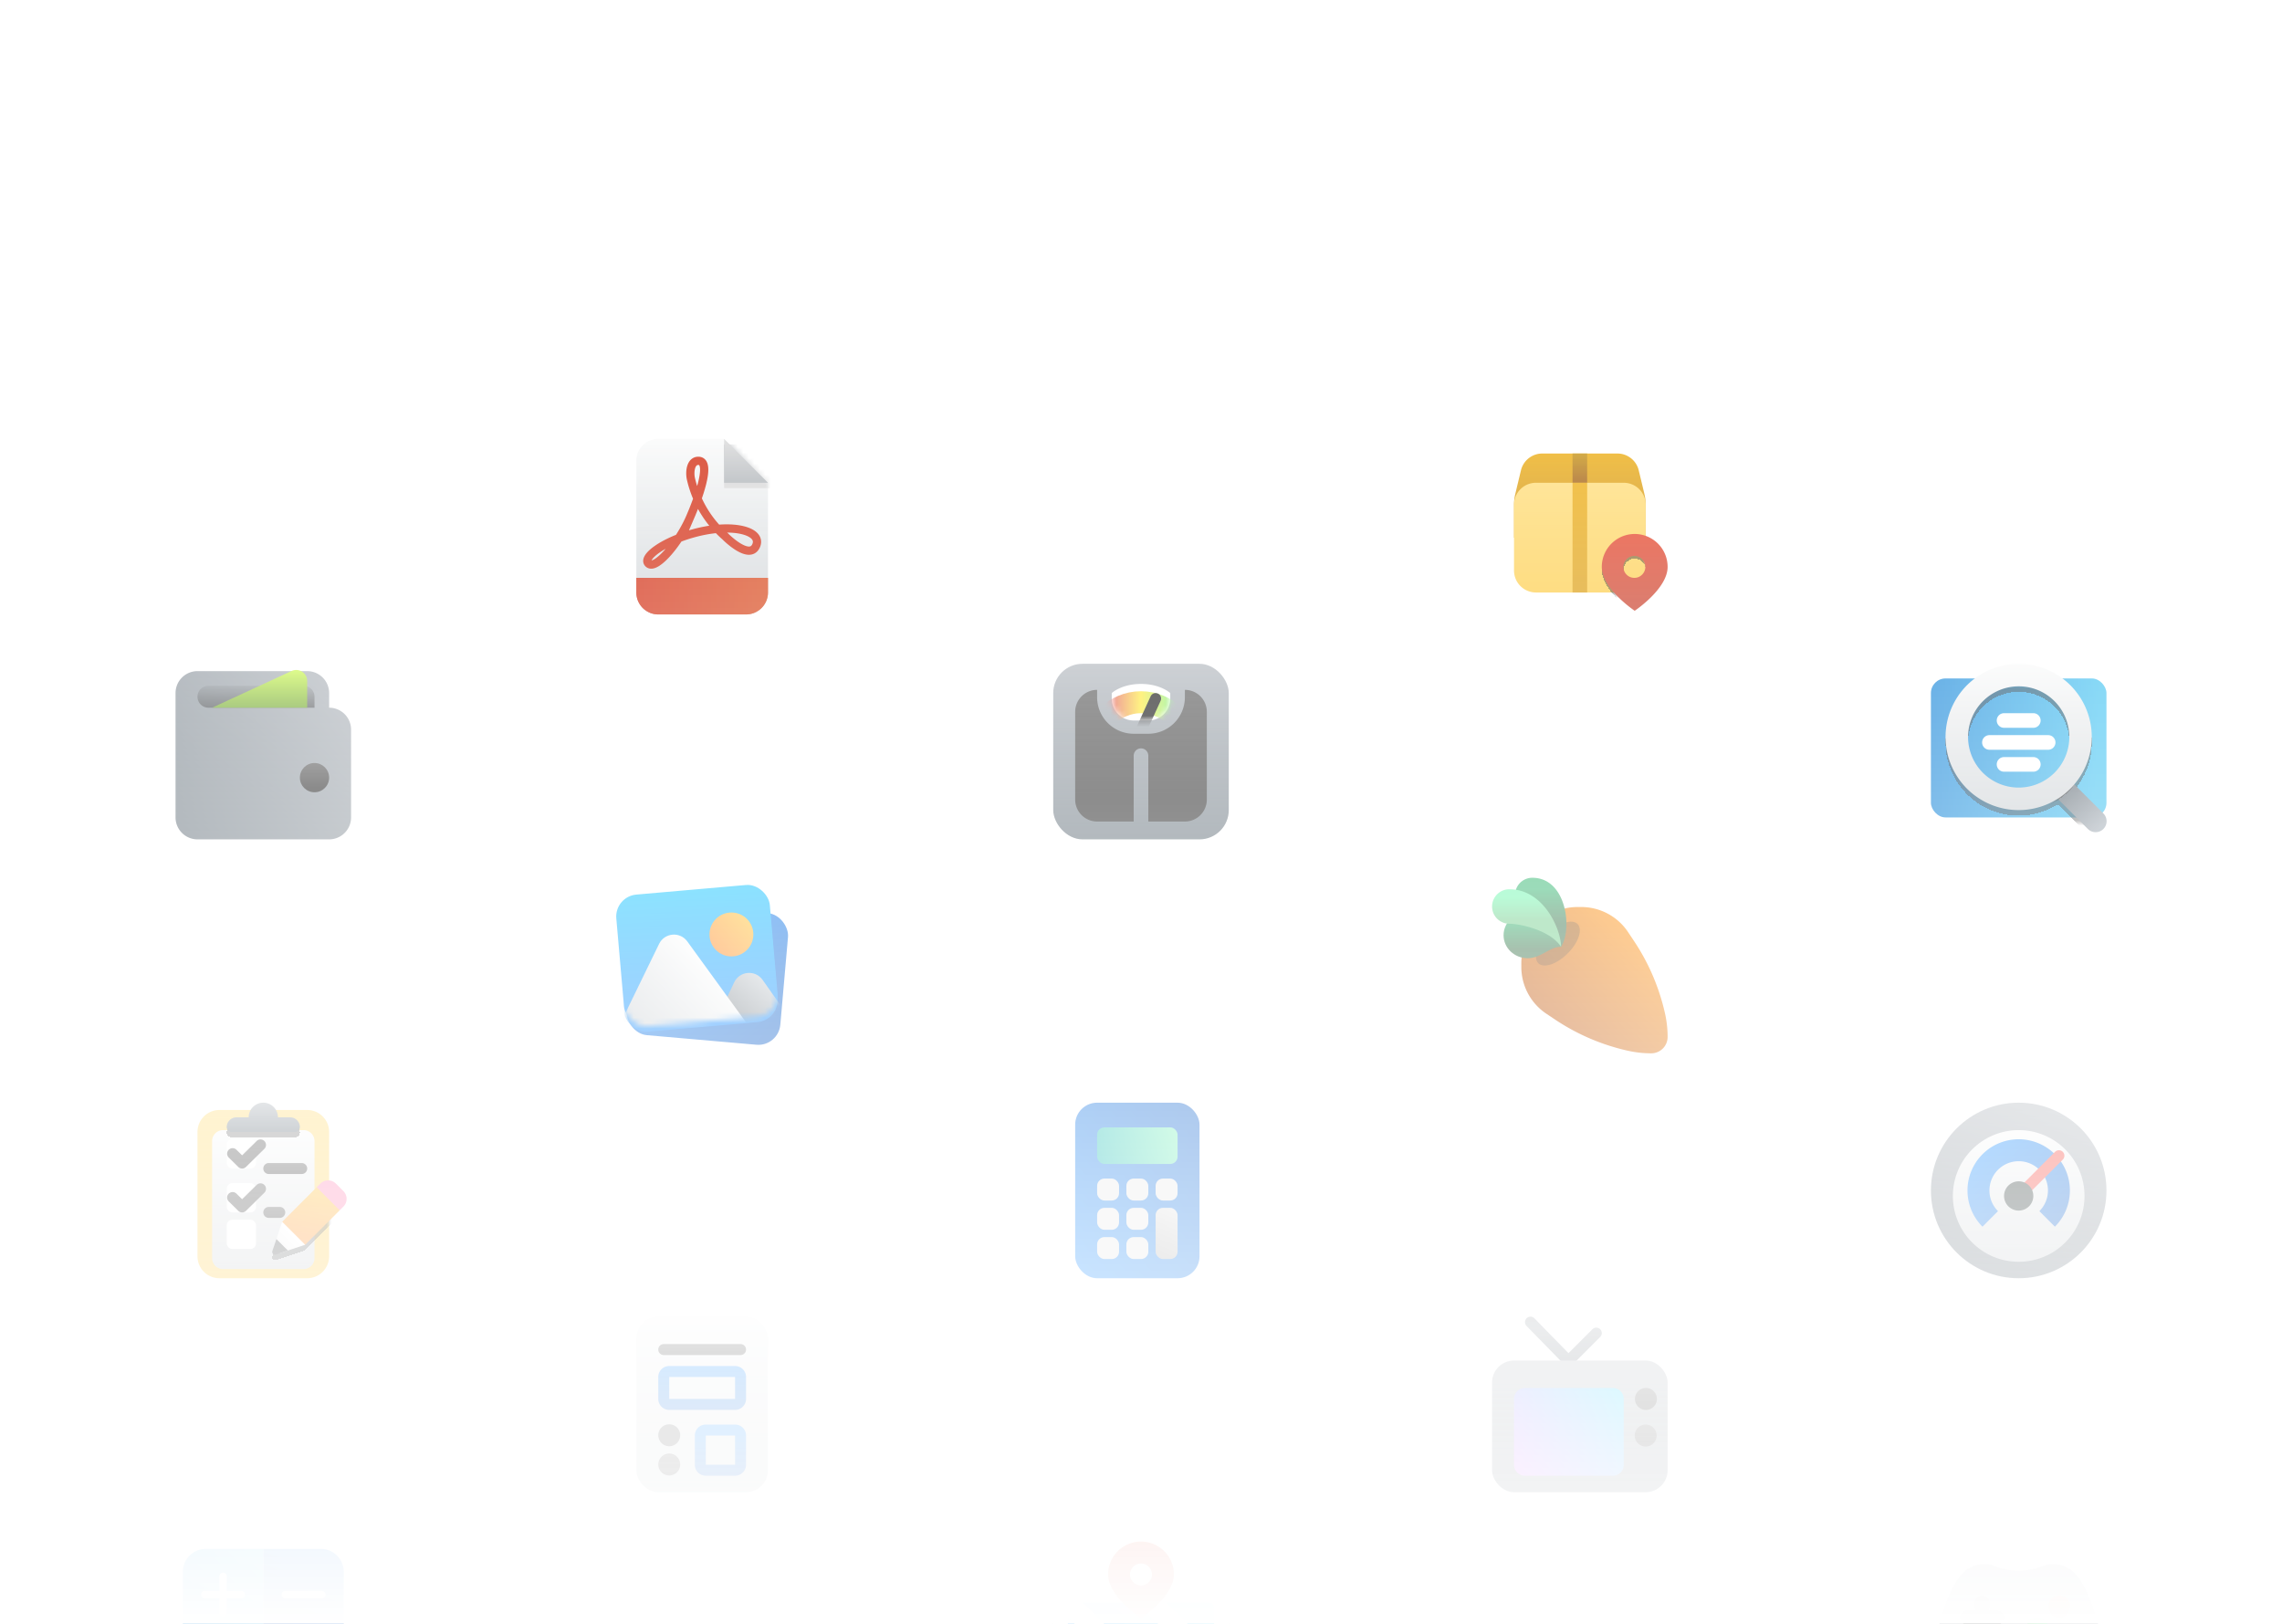 <svg width="416" height="296" viewBox="0 0 416 296" fill="none" xmlns="http://www.w3.org/2000/svg">
    <g clip-path="url(#h3c3fcbpna)">
        <path d="M377.116 285.88a5.681 5.681 0 0 0-4.978-.34 11.574 11.574 0 0 1-8.276 0 5.681 5.681 0 0 0-4.978.34c-4.559 2.619-7.277 16.833-6.838 21.031a3.223 3.223 0 0 0 2.896 2.192c.429.021.859-.045 1.263-.193a19.184 19.184 0 0 0 5.857-4.218 8.618 8.618 0 0 1 11.876 0 19.192 19.192 0 0 0 5.857 4.238 3.217 3.217 0 0 0 4.159-1.999c.439-4.218-2.279-18.432-6.838-21.051z" fill="url(#3usutjerjb)"/>
        <g filter="url(#ak2yeqtnqc)">
            <path d="M371.333 298.332a2 2 0 1 0 0-3.998 2 2 0 0 0 0 3.998z" fill="url(#0wmuyy2vod)"/>
        </g>
        <g filter="url(#2nk9ymwoke)">
            <path d="M375.333 294.332a2 2 0 1 0 0-3.998 2 2 0 0 0 0 3.998z" fill="url(#oyopriy27f)"/>
        </g>
        <g filter="url(#2i01hvuyrg)">
            <path fill-rule="evenodd" clip-rule="evenodd" d="M361.333 290.333c-.736 0-1.333.597-1.333 1.334V293h-1.333a1.333 1.333 0 1 0 0 2.667H360V297a1.333 1.333 0 0 0 2.667 0v-1.333H364a1.333 1.333 0 0 0 0-2.667h-1.333v-1.333c0-.737-.597-1.334-1.334-1.334z" fill="url(#99923l1ush)"/>
        </g>
        <path d="M33.333 286.524a4.19 4.19 0 0 1 4.19-4.191H48V297H33.333v-10.476z" fill="url(#qtvafarz8i)"/>
        <path d="M48 282.333h10.476a4.19 4.19 0 0 1 4.19 4.191V297H48v-14.667z" fill="url(#erdzgpr5qj)"/>
        <g filter="url(#14faur6j6k)" stroke="#fff" stroke-width="1.333" stroke-linecap="round">
            <path d="M40.667 286.333V293M37.333 289.667H44"/>
        </g>
        <g filter="url(#u11uqz7gsl)">
            <path d="M52 289.667h6.667" stroke="#fff" stroke-width="1.333" stroke-linecap="round"/>
        </g>
        <path d="M136 112h-16a3.995 3.995 0 0 1-2.828-1.172A3.995 3.995 0 0 1 116 108V84a3.997 3.997 0 0 1 4-4h12l8 8v20a3.995 3.995 0 0 1-1.172 2.828A3.995 3.995 0 0 1 136 112z" fill="url(#6bpf8rkf0m)"/>
        <mask id="vd5afouyro" style="mask-type:alpha" maskUnits="userSpaceOnUse" x="116" y="80" width="24" height="32">
            <path d="M136 112h-16a3.995 3.995 0 0 1-2.828-1.172A3.995 3.995 0 0 1 116 108V84a3.997 3.997 0 0 1 4-4h12l8 8v20a3.995 3.995 0 0 1-1.172 2.828A3.995 3.995 0 0 1 136 112z" fill="url(#c35j0edhxn)"/>
        </mask>
        <g mask="url(#vd5afouyro)">
            <g filter="url(#w8sogfvhxp)">
                <path d="M142 88h-10v-8h10v8z" fill="url(#ke1bamtb1q)"/>
            </g>
            <g filter="url(#j93n4g74vr)">
                <path d="M116 105.333h24V108a4 4 0 0 1-4 4h-16a4 4 0 0 1-4-4v-2.667z" fill="url(#kq5vea7ics)"/>
            </g>
        </g>
        <path d="M140 88h-8v-8l8 8z" fill="url(#rwl5lvj3at)"/>
        <path d="M116 105.333h24V108a4 4 0 0 1-4 4h-16a4 4 0 0 1-4-4v-2.667z" fill="url(#n8y8drzfsu)"/>
        <path d="M125.907 94.048C126.923 91.684 129.973 84 127.302 84c-1.442 0-1.619 2.098-1.348 3.286a19.786 19.786 0 0 0 6.265 10.497c.26.284 4.398 4.327 5.603 1.726 1.206-2.6-3.877-4.137-10.591-2.506-6.36 1.56-10.332 4.728-8.96 5.769 1.371 1.04 5.603-3.878 7.636-8.724z" stroke="url(#83qv4hf8fv)" stroke-width="1.5" stroke-miterlimit="10"/>
        <path fill-rule="evenodd" clip-rule="evenodd" d="M36 122.333a4 4 0 0 0-4 4V129h28v-2.667a4 4 0 0 0-4-4H36zM60 129H32v20a4 4 0 0 0 4 4h24a4 4 0 0 0 4-4v-16a4 4 0 0 0-4-4z" fill="url(#x8msu9xk2w)"/>
        <path d="M36 127a2 2 0 0 1 2-2h17.333a2 2 0 0 1 2 2v2H38a2 2 0 0 1-2-2z" fill="url(#1jawetv29x)"/>
        <g filter="url(#oe74qv8h0y)">
            <circle cx="57.333" cy="141" r="2.667" fill="url(#6ixfichahz)"/>
        </g>
        <path d="M53.162 122.31 38.667 129H56v-4.874a2 2 0 0 0-2.838-1.816z" fill="url(#q0e7lnoi2A)"/>
        <rect x="192" y="289" width="32" height="24" rx="2" fill="url(#9y53v9y70B)"/>
        <g filter="url(#ihvun2lukC)">
            <path d="M194.667 294.299v13.402l6.495-6.365a.468.468 0 0 0 .146-.336.453.453 0 0 0-.146-.336l-6.495-6.365zm17.923-2.632 8.743 8.568V292.6c0-.247-.1-.485-.279-.66a.96.96 0 0 0-.673-.273h-7.791zm-15.238 18.666h13.677l-6.496-6.365a.48.48 0 0 0-.685 0l-6.496 6.365zm17.848-10.826-7.981-7.84h-9.867l12.934 12.656a.453.453 0 0 0 .333.141.456.456 0 0 0 .333-.141l4.248-4.163a.44.44 0 0 0 0-.653zm-1.486 8.12 2.686 2.706h3.981a.96.96 0 0 0 .673-.273.922.922 0 0 0 .279-.66v-3.901l-2.762-2.632a.456.456 0 0 0-.515-.105.466.466 0 0 0-.151.105l-4.191 4.106a.447.447 0 0 0 0 .654z" fill="url(#njm298k8wD)"/>
        </g>
        <mask id="8u9imx02iE" style="mask-type:alpha" maskUnits="userSpaceOnUse" x="192" y="289" width="32" height="12">
            <path d="M223 289h-30a1 1 0 0 0-1 1v10a1 1 0 0 0 1 1h30a1 1 0 0 0 1-1v-10a1 1 0 0 0-1-1z" fill="#fff"/>
        </mask>
        <g opacity=".5" filter="url(#ixg5ptv0vF)" mask="url(#8u9imx02iE)">
            <path d="M208 281a6.003 6.003 0 0 0-4.243 1.757A6.003 6.003 0 0 0 202 287c0 4 6 8 6 8s6-4 6-8a6.003 6.003 0 0 0-1.757-4.243A6.003 6.003 0 0 0 208 281zm0 8a1.997 1.997 0 0 1-1.848-1.235 2.002 2.002 0 0 1 1.458-2.727A2.002 2.002 0 0 1 210 287a2 2 0 0 1-2 2z" fill="#000" fill-opacity=".5" shape-rendering="crispEdges"/>
        </g>
        <path d="M208 281a6.003 6.003 0 0 0-4.243 1.757A6.003 6.003 0 0 0 202 287c0 4 6 8 6 8s6-4 6-8a6.003 6.003 0 0 0-1.757-4.243A6.003 6.003 0 0 0 208 281zm0 8a1.997 1.997 0 0 1-1.848-1.235 2.002 2.002 0 0 1 1.458-2.727A2.002 2.002 0 0 1 210 287a2 2 0 0 1-2 2z" fill="url(#iyi3okr3sG)"/>
        <path d="m279 241 6.92 7.08L291 243" stroke="url(#7sv8sn876H)" stroke-width="2" stroke-miterlimit="10" stroke-linecap="round"/>
        <rect x="272" y="248" width="32" height="24" rx="4" fill="url(#xlicuktoiI)"/>
        <g filter="url(#j6gl4om9xJ)">
            <path d="M294 252h-16a2 2 0 0 0-2 2v12a2 2 0 0 0 2 2h16a2 2 0 0 0 2-2v-12a2 2 0 0 0-2-2z" fill="url(#p6rhlx6shK)"/>
        </g>
        <g filter="url(#577ovomy5L)">
            <path d="M300 262.667a2 2 0 1 0 0-4 2 2 0 0 0 0 4z" fill="url(#hfqhc7qa0M)"/>
        </g>
        <g filter="url(#hug87f3pzN)">
            <path d="M300 256a2 2 0 1 0 .001-3.999A2 2 0 0 0 300 256z" fill="url(#c2y1u3ebrO)"/>
        </g>
        <rect x="116.013" y="164.353" width="28.093" height="24.08" rx="4.013" transform="rotate(5 116.013 164.353)" fill="url(#4jzlwzrouP)"/>
        <mask id="yp3k6m4awR" style="mask-type:alpha" maskUnits="userSpaceOnUse" x="114" y="164" width="30" height="27">
            <rect x="116.013" y="164.353" width="28.093" height="24.08" rx="4.013" transform="rotate(5 116.013 164.353)" fill="url(#e9gs5t0hpQ)"/>
        </mask>
        <g filter="url(#j8swpletkS)" mask="url(#yp3k6m4awR)">
            <rect x="112" y="163.416" width="28.093" height="24.08" rx="4.013" transform="rotate(-5 112 163.416)" fill="url(#dcxceq2zoT)"/>
        </g>
        <rect x="112" y="163.416" width="28.093" height="24.08" rx="4.013" transform="rotate(-5 112 163.416)" fill="url(#n25p5otp2U)"/>
        <mask id="uy0jan6vlW" style="mask-type:alpha" maskUnits="userSpaceOnUse" x="112" y="161" width="30" height="27">
            <rect x="112" y="163.416" width="28.093" height="24.08" rx="4.013" transform="rotate(-5 112 163.416)" fill="url(#yh95kzmugV)"/>
        </mask>
        <g mask="url(#uy0jan6vlW)">
            <g filter="url(#jtbu80gq9X)">
                <path d="M133.837 178.065c.983-2.084 3.849-2.335 5.18-.453l5.067 7.169-13.993 1.224 3.746-7.94z" fill="url(#rnw91mic5Y)"/>
            </g>
            <g filter="url(#zws8ucg1wZ)">
                <path d="M120.149 171.05c.995-2.043 3.808-2.289 5.142-.45l10.797 14.88-23.988 2.099 8.049-16.529z" fill="url(#xgrvf4bt7aa)"/>
            </g>
        </g>
        <g filter="url(#grdonnqcmab)">
            <circle cx="133.333" cy="169.333" r="4" fill="url(#kiybk2x8fac)"/>
        </g>
        <rect x="116" y="240" width="24" height="32" rx="4" fill="url(#2ppptnk2mad)"/>
        <g filter="url(#5kd4lvo39ae)">
            <path d="M124 260.667a2 2 0 1 0-3.999-.001 2 2 0 0 0 3.999.001z" fill="url(#aipcnsxhuaf)"/>
        </g>
        <g filter="url(#bliryadw4ag)">
            <path d="M124 266a2 2 0 1 0-3.999-.001A2 2 0 0 0 124 266z" fill="url(#gs3e3xdrpah)"/>
        </g>
        <g filter="url(#soqrz6w3yai)">
            <path d="M134 260.667V266h-5.333v-5.333H134zm2 0a2 2 0 0 0-2-2h-5.333a2 2 0 0 0-2 2V266a2 2 0 0 0 2 2H134a2 2 0 0 0 2-2v-5.333z" fill="url(#thxdj8px6aj)"/>
        </g>
        <g filter="url(#aaikuwz8bak)">
            <path d="M134 250v4h-12v-4h12zm2 0a2 2 0 0 0-2-2h-12a2 2 0 0 0-2 2v4a2 2 0 0 0 2 2h12a2 2 0 0 0 2-2v-4z" fill="url(#du90avrpmal)"/>
        </g>
        <g filter="url(#bb9e78nouam)">
            <path d="M135 244h-14a1 1 0 0 0 0 2h14a1 1 0 0 0 0-2z" fill="url(#yknehvcv7an)"/>
        </g>
        <rect x="196" y="201" width="22.667" height="32" rx="4" fill="url(#u56t54j2qao)"/>
        <g filter="url(#e0k8zejjxap)">
            <rect x="200" y="205" width="14.667" height="6.667" rx="1.333" fill="url(#2wfms3k8raq)"/>
            <rect x="200" y="214.333" width="4" height="4" rx="1.333" fill="url(#o9xyu89ttar)"/>
            <rect x="200" y="219.667" width="4" height="4" rx="1.333" fill="url(#symoj86e1as)"/>
            <rect x="200" y="225" width="4" height="4" rx="1.333" fill="url(#gxdgk41xaat)"/>
            <rect x="205.333" y="219.667" width="4" height="4" rx="1.333" fill="url(#brnnng61eau)"/>
            <rect x="205.333" y="214.333" width="4" height="4" rx="1.333" fill="url(#b0y0i6d0fav)"/>
            <rect x="210.667" y="219.667" width="4" height="9.333" rx="1.333" fill="url(#4ib1wakljaw)"/>
            <rect x="205.333" y="225" width="4" height="4" rx="1.333" fill="url(#0gczstq3sax)"/>
            <rect x="210.667" y="214.333" width="4" height="4" rx="1.333" fill="url(#suu2oisgaay)"/>
        </g>
        <rect x="192" y="121" width="32" height="32" rx="5.333" fill="url(#nlg3xzlnyaz)"/>
        <g filter="url(#ga5mmcvxnaA)">
            <path fill-rule="evenodd" clip-rule="evenodd" d="M200 125v1.333a6.667 6.667 0 0 0 6.667 6.667h2.666a6.667 6.667 0 0 0 6.667-6.667V125a4 4 0 0 1 4 4v16a4 4 0 0 1-4 4h-6.667v-12a1.333 1.333 0 0 0-2.666 0v12H200a4 4 0 0 1-4-4v-16a4 4 0 0 1 4-4z" fill="url(#b4tm0jchyaB)"/>
        </g>
        <g filter="url(#yd8xoe0lwaC)">
            <path d="M202.667 125.333s1.777-1.666 5.333-1.666 5.333 1.666 5.333 1.666v1a4 4 0 0 1-4 4h-2.666a4 4 0 0 1-4-4v-1z" fill="#fff"/>
            <mask id="tst5u6wvgaD" style="mask-type:alpha" maskUnits="userSpaceOnUse" x="202" y="123" width="12" height="8">
                <path d="M202.667 125.333s1.777-1.666 5.333-1.666 5.333 1.666 5.333 1.666v1a4 4 0 0 1-4 4h-2.666a4 4 0 0 1-4-4v-1z" fill="#fff"/>
            </mask>
            <g mask="url(#tst5u6wvgaD)">
                <circle cx="208" cy="135.667" r="8.667" stroke="url(#n79n1ccyxaE)" stroke-width="4"/>
                <g filter="url(#5i1jqwxibaF)">
                    <path d="m208 131.167 2.667-5.834" stroke="#000" stroke-width="2" stroke-linecap="round"/>
                </g>
            </g>
        </g>
        <g clip-path="url(#5gj2svz5yaG)">
            <rect x="352" y="123.667" width="32" height="25.333" rx="2.667" fill="url(#ekqe3i2ucaH)"/>
            <mask id="gaj9lerjvaI" style="mask-type:alpha" maskUnits="userSpaceOnUse" x="352" y="123" width="32" height="26">
                <rect x="352" y="123.667" width="32" height="25.333" rx="4" fill="#C4C4C4"/>
            </mask>
            <g filter="url(#sn19v9o9xaJ)" mask="url(#gaj9lerjvaI)">
                <path fill-rule="evenodd" clip-rule="evenodd" d="M373.128 126.658a9.23 9.23 0 0 0-5.128-1.555 9.25 9.25 0 0 0-9.231 9.23 9.235 9.235 0 0 0 5.699 8.528 9.228 9.228 0 0 0 12.585-6.727 9.23 9.23 0 0 0-3.925-9.476zm-12.536-3.411a13.336 13.336 0 0 1 16.836 1.658 13.332 13.332 0 0 1 .718 18.079l5.268 5.268a2 2 0 0 1-2.828 2.829l-5.471-5.471a13.332 13.332 0 0 1-16.543-1.849 13.324 13.324 0 0 1-3.649-6.826 13.337 13.337 0 0 1 5.669-13.688z" fill="#000" fill-opacity=".5" shape-rendering="crispEdges"/>
            </g>
            <path fill-rule="evenodd" clip-rule="evenodd" d="M374.586 142.253a1.998 1.998 0 0 1 2.828 0l6 6a2 2 0 1 1-2.828 2.828l-6-6a2 2 0 0 1 0-2.828z" fill="url(#zs0uzupawaK)"/>
            <mask id="aj8crwfs5aM" style="mask-type:alpha" maskUnits="userSpaceOnUse" x="374" y="141" width="10" height="11">
                <path fill-rule="evenodd" clip-rule="evenodd" d="M374.586 142.253a1.998 1.998 0 0 1 2.828 0l6 6a2 2 0 1 1-2.828 2.828l-6-6a2 2 0 0 1 0-2.828z" fill="url(#i3ar5vzdraL)"/>
            </mask>
            <g filter="url(#klqw3o7claN)" mask="url(#aj8crwfs5aM)">
                <path d="M368 125a9 9 0 1 1-9 9 9.018 9.018 0 0 1 9-9zm0-4a12.999 12.999 0 1 0 10.809 20.222A13 13 0 0 0 368 121z" fill="#000" fill-opacity=".5" shape-rendering="crispEdges"/>
            </g>
            <path d="M368 125.103a9.23 9.23 0 1 1-9.231 9.23 9.254 9.254 0 0 1 9.231-9.23zm0-4.103a13.336 13.336 0 0 0-12.318 8.231 13.323 13.323 0 0 0-.759 7.704 13.327 13.327 0 0 0 10.476 10.475A13.332 13.332 0 1 0 368 121z" fill="url(#m97qtam3naO)"/>
            <g filter="url(#5dgfm49elaP)" fill="#fff">
                <path d="M370.667 129h-5.334a1.333 1.333 0 0 0 0 2.667h5.334a1.333 1.333 0 0 0 0-2.667zM373.333 133h-10.666a1.333 1.333 0 1 0 0 2.667h10.666a1.334 1.334 0 1 0 0-2.667zM370.667 137h-5.334a1.333 1.333 0 0 0 0 2.667h5.334a1.333 1.333 0 0 0 0-2.667z"/>
            </g>
        </g>
        <g clip-path="url(#nt8c1wqneaQ)">
            <path d="M36 206.333a4 4 0 0 1 4-4h16a4 4 0 0 1 4 4V229a4 4 0 0 1-4 4H40a4 4 0 0 1-4-4v-22.667z" fill="url(#zuqb6pxu0aR)"/>
            <g filter="url(#62832yz0uaS)">
                <path d="M38.667 207a2 2 0 0 1 2-2h14.666a2 2 0 0 1 2 2v21.333a2 2 0 0 1-2 2H40.667a2 2 0 0 1-2-2V207z" fill="url(#q8wfh40mraT)"/>
            </g>
            <mask id="djbbtkhfraV" style="mask-type:alpha" maskUnits="userSpaceOnUse" x="36" y="202" width="24" height="31">
                <rect x="36" y="202.333" width="24" height="30.667" rx="4" fill="url(#n9nzhcf9aaU)"/>
            </mask>
            <g mask="url(#djbbtkhfraV)">
                <g filter="url(#ht9ybgwo8aW)">
                    <path fill-rule="evenodd" clip-rule="evenodd" d="M48 201a2.667 2.667 0 0 0-2.667 2.667h-2.222c-.982 0-1.778.796-1.778 1.777 0 .491.398.889.89.889h11.555c.49 0 .889-.398.889-.889 0-.981-.796-1.777-1.778-1.777h-2.222A2.667 2.667 0 0 0 48 201z" fill="#000" fill-opacity=".5" shape-rendering="crispEdges"/>
                </g>
                <g filter="url(#3y83p2zbjaX)">
                    <path fill-rule="evenodd" clip-rule="evenodd" d="m55.637 226.902 6.282-6.283.003.001.676-.676a2 2 0 0 0 0-2.829l-1.368-1.368a2 2 0 0 0-2.828 0l-.673.673-.001-.002-6.287 6.287.011.012-.022-.008-1.048 3.145-.732 2.197a.5.5 0 0 0 .632.633l.93-.31.019-.006 4.393-1.465-.007-.022.02.021z" fill="#000" fill-opacity=".5" shape-rendering="crispEdges"/>
                </g>
            </g>
            <path fill-rule="evenodd" clip-rule="evenodd" d="M48 201a2.667 2.667 0 0 0-2.667 2.667h-2.222c-.982 0-1.778.796-1.778 1.777 0 .491.398.889.89.889h11.555c.49 0 .888-.398.888-.889 0-.981-.796-1.777-1.777-1.777h-2.222A2.667 2.667 0 0 0 48 201z" fill="url(#is1g49363aY)"/>
            <g filter="url(#5qty8e5fdaZ)">
                <path d="M55 211h-6a1 1 0 0 0 0 2h6a1 1 0 0 0 0-2z" fill="url(#bto207v06ba)"/>
            </g>
            <g filter="url(#86hobkb9lbb)">
                <path d="M51 219h-2a1 1 0 0 0 0 2h2a1 1 0 0 0 0-2z" fill="url(#o7pi5hrtkbc)"/>
            </g>
            <g filter="url(#xnh3xxle4bd)">
                <rect x="41.333" y="222.333" width="5.333" height="5.333" rx="1" fill="#fff"/>
            </g>
            <g filter="url(#zb9ylsgq9be)">
                <rect x="41.333" y="215.667" width="5.333" height="5.333" rx="1" fill="#fff"/>
            </g>
            <g filter="url(#bp9imobonbf)">
                <rect x="41.333" y="207.667" width="5.333" height="5.333" rx="1" fill="#fff"/>
            </g>
            <g filter="url(#pi52amp9gbg)">
                <path fill-rule="evenodd" clip-rule="evenodd" d="M48.202 207a1 1 0 0 1-.011 1.414l-3.35 3.298a.999.999 0 0 1-1.404 0l-1.724-1.698a1 1 0 1 1 1.403-1.425l1.023 1.008 2.648-2.608a1 1 0 0 1 1.415.011z" fill="url(#yldbeoldvbh)"/>
            </g>
            <g filter="url(#kvwznvmzdbi)">
                <path fill-rule="evenodd" clip-rule="evenodd" d="M48.202 215a1 1 0 0 1-.011 1.414l-3.35 3.298a.999.999 0 0 1-1.404 0l-1.724-1.698a1 1 0 1 1 1.403-1.425l1.023 1.008 2.648-2.608a1 1 0 0 1 1.415.011z" fill="url(#9k9v2bcgwbj)"/>
            </g>
            <path d="M49.966 227.103a1 1 0 0 0 1.265 1.265l4.393-1.465-1.048-3.134-3.146-1.06-1.464 4.394z" fill="url(#4pjnmajrcbk)"/>
            <path d="m58.402 215.747-.677.677 1.044 3.152 3.153 1.044.676-.676a2 2 0 0 0 0-2.829l-1.368-1.368a2 2 0 0 0-2.828 0z" fill="#FF7BAC"/>
            <path d="m57.728 216.418-6.287 6.287 4.196 4.197 6.287-6.287-4.196-4.197z" fill="url(#tfz6xua84bl)"/>
            <path d="M49.65 228.051a.5.5 0 0 0 .632.633l2.197-.733-2.097-2.097-.732 2.197z" fill="#45484B"/>
        </g>
        <g clip-path="url(#xe23wmch1bm)">
            <path d="M281.9 184.788a10.256 10.256 0 0 1-4.567-8.534v-.664c0-5.665 4.592-10.257 10.257-10.257h.665c3.429 0 6.631 1.714 8.533 4.567l1.107 1.66a39.137 39.137 0 0 1 5.639 13.215c.31 1.394.466 2.825.466 4.252a2.98 2.98 0 0 1-2.973 2.973c-1.427 0-2.858-.156-4.252-.466a39.137 39.137 0 0 1-13.215-5.639l-1.66-1.107z" fill="url(#kozhpc9opbn)"/>
            <g filter="url(#gf4ww0ifhbo)">
                <path d="M287.577 168.423c.988.988.187 3.39-1.789 5.365-1.975 1.976-4.377 2.777-5.365 1.789-.988-.988-.187-3.39 1.789-5.365 1.975-1.976 4.377-2.777 5.365-1.789z" fill="#000" fill-opacity=".3"/>
            </g>
            <path d="M284.571 172.571c-1.047-2.095-3.502-6.285-5.238-6.285a3.143 3.143 0 0 1 0-6.286c6.286 0 7.334 9.429 5.238 12.571z" fill="url(#2cpelyjnpbp)"/>
            <path d="M284.571 172.572c-2.095 0-3.646 2.095-6.076 2.095-2.43 0-4.4-1.876-4.4-4.191 0-2.314 1.97-4.19 4.4-4.19 2.933 0 6.076 3.143 6.076 6.286z" fill="url(#65liz7xkmbq)"/>
            <path d="M284.571 172.572c-2.095-3.143-7.692-4.191-9.428-4.191a3.143 3.143 0 1 1 0-6.286c6.286 0 9.428 7.334 9.428 10.477z" fill="url(#6x5bztgdgbr)"/>
        </g>
        <g clip-path="url(#iggadafmubs)">
            <path d="M299.779 90.08c.147.611.221 1.238.221 1.867V98h-24v-6.053c0-.63.074-1.256.221-1.867l1.043-4.347a4 4 0 0 1 3.89-3.066h13.692a4 4 0 0 1 3.89 3.066l1.043 4.347z" fill="url(#mun8aopfjbt)"/>
            <path d="M296 88h-16a4 4 0 0 0-4 4v12a4 4 0 0 0 4 4h16a4 4 0 0 0 4-4V92a4 4 0 0 0-4-4z" fill="url(#swnyjzspobu)"/>
            <path d="M289.333 88h-2.666v-5.333h2.666V88z" fill="url(#ntel1r23hbv)"/>
            <path d="M289.333 88h-2.666v20h2.666V88z" fill="url(#b1trjpzh2bw)"/>
            <mask id="d9uelflfdby" style="mask-type:alpha" maskUnits="userSpaceOnUse" x="276" y="88" width="24" height="20">
                <path d="M296 88h-16a4 4 0 0 0-4 4v12a4 4 0 0 0 4 4h16a4 4 0 0 0 4-4V92a4 4 0 0 0-4-4z" fill="url(#ikq4684yqbx)"/>
            </mask>
            <g filter="url(#paz4a4hrpbz)" mask="url(#d9uelflfdby)">
                <path d="M298 97.333a6.003 6.003 0 0 0-6 6c0 4 6 8 6 8s6-4 6-8a6 6 0 0 0-6-6zm0 8a1.997 1.997 0 0 1-1.848-1.234 2.006 2.006 0 0 1 1.458-2.727 2.002 2.002 0 0 1 2.053.85 2 2 0 0 1-1.663 3.111z" fill="#000" fill-opacity=".5" shape-rendering="crispEdges"/>
            </g>
            <path d="M298 97.333a6.002 6.002 0 0 0-6 6c0 4 6 8 6 8s6-4 6-8a6 6 0 0 0-6-6zm0 8a2 2 0 1 1 0-3.998 2 2 0 0 1 0 3.998z" fill="url(#79wiszjgpbA)"/>
        </g>
        <path d="M368 233c8.837 0 16-7.163 16-16s-7.163-16-16-16-16 7.163-16 16 7.163 16 16 16z" fill="url(#x88hnmjombB)"/>
        <g filter="url(#v76cdotubbC)">
            <path d="M368 229c6.627 0 12-5.373 12-12s-5.373-12-12-12-12 5.373-12 12 5.373 12 12 12z" fill="url(#0k7a63v58bD)"/>
        </g>
        <path fill-rule="evenodd" clip-rule="evenodd" d="M361.4 223.6a9.305 9.305 0 0 1-2.733-6.6 9.332 9.332 0 0 1 9.333-9.333 9.332 9.332 0 0 1 9.333 9.333 9.305 9.305 0 0 1-2.733 6.6l-2.829-2.829a5.332 5.332 0 0 0-3.771-9.104 5.333 5.333 0 0 0-3.771 9.104L361.4 223.6z" fill="url(#er2m85zrxbE)"/>
        <g filter="url(#hesg0d2jobF)">
            <path d="m368 217 7.333-7.333" stroke="#F53428" stroke-width="2" stroke-miterlimit="10" stroke-linecap="round"/>
            <path d="M368 219.667a2.667 2.667 0 1 0 0-5.334 2.667 2.667 0 0 0 0 5.334z" fill="#152422"/>
        </g>
    </g>
    <path fill="url(#m7pj2hou4bG)" d="M0 0h416v296H0z"/>
    <defs>
        <linearGradient id="3usutjerjb" x1="367.994" y1="308.93" x2="368" y2="284.94" gradientUnits="userSpaceOnUse">
            <stop stop-color="#626F79"/>
            <stop offset="1" stop-color="#ABB1B8"/>
        </linearGradient>
        <linearGradient id="0wmuyy2vod" x1="373.325" y1="294.333" x2="369.327" y2="298.332" gradientUnits="userSpaceOnUse">
            <stop stop-color="#4AFC7C"/>
            <stop offset="1" stop-color="#269A46"/>
        </linearGradient>
        <linearGradient id="oyopriy27f" x1="375.333" y1="294.332" x2="375.333" y2="290.333" gradientUnits="userSpaceOnUse">
            <stop stop-color="#961E0A"/>
            <stop offset="1" stop-color="#ED5525"/>
        </linearGradient>
        <linearGradient id="99923l1ush" x1="365.327" y1="290.802" x2="365.327" y2="297" gradientUnits="userSpaceOnUse">
            <stop stop-color="#494949"/>
            <stop offset="1" stop-color="#1E1E1E"/>
        </linearGradient>
        <linearGradient id="qtvafarz8i" x1="48" y1="282.333" x2="33.333" y2="297" gradientUnits="userSpaceOnUse">
            <stop stop-color="#32BDF0"/>
            <stop offset="1" stop-color="#027BD5"/>
        </linearGradient>
        <linearGradient id="erdzgpr5qj" x1="62.667" y1="282.333" x2="56.1" y2="300.009" gradientUnits="userSpaceOnUse">
            <stop stop-color="#0076F2"/>
            <stop offset="1" stop-color="#0049A7"/>
        </linearGradient>
        <linearGradient id="6bpf8rkf0m" x1="128" y1="112" x2="128" y2="80" gradientUnits="userSpaceOnUse">
            <stop stop-color="#C8CDD1"/>
            <stop offset="1" stop-color="#F9FAFA"/>
        </linearGradient>
        <linearGradient id="c35j0edhxn" x1="128" y1="112" x2="128" y2="80" gradientUnits="userSpaceOnUse">
            <stop stop-color="#C8CDD1"/>
            <stop offset="1" stop-color="#F9FAFA"/>
        </linearGradient>
        <linearGradient id="ke1bamtb1q" x1="136" y1="88" x2="136" y2="80" gradientUnits="userSpaceOnUse">
            <stop stop-color="#D8D8D8"/>
            <stop offset="1" stop-color="#AAAFB4"/>
        </linearGradient>
        <linearGradient id="kq5vea7ics" x1="116" y1="109" x2="140" y2="109" gradientUnits="userSpaceOnUse">
            <stop stop-color="#CF1D00"/>
            <stop offset="1" stop-color="#D53A09"/>
        </linearGradient>
        <linearGradient id="rwl5lvj3at" x1="136" y1="88" x2="136" y2="80" gradientUnits="userSpaceOnUse">
            <stop stop-color="#AAAFB4"/>
            <stop offset="1" stop-color="#D8D8D8"/>
        </linearGradient>
        <linearGradient id="n8y8drzfsu" x1="116" y1="109" x2="140" y2="109" gradientUnits="userSpaceOnUse">
            <stop stop-color="#CF1D00"/>
            <stop offset="1" stop-color="#D53A09"/>
        </linearGradient>
        <linearGradient id="83qv4hf8fv" x1="3473.2" y1="4963.33" x2="3652.4" y2="4963.33" gradientUnits="userSpaceOnUse">
            <stop stop-color="#CF1D00"/>
            <stop offset="1" stop-color="#D53A09"/>
        </linearGradient>
        <linearGradient id="x8msu9xk2w" x1="32" y1="153" x2="64" y2="123" gradientUnits="userSpaceOnUse">
            <stop stop-color="#626F79"/>
            <stop offset="1" stop-color="#ABB1B8"/>
        </linearGradient>
        <linearGradient id="1jawetv29x" x1="44.889" y1="129" x2="44.889" y2="125" gradientUnits="userSpaceOnUse">
            <stop stop-opacity=".5"/>
            <stop offset="1" stop-opacity=".1"/>
        </linearGradient>
        <linearGradient id="6ixfichahz" x1="59.996" y1="138.645" x2="59.996" y2="142.778" gradientUnits="userSpaceOnUse">
            <stop stop-color="#494949"/>
            <stop offset="1" stop-color="#1E1E1E"/>
        </linearGradient>
        <linearGradient id="q0e7lnoi2A" x1="52.148" y1="122" x2="52.148" y2="129" gradientUnits="userSpaceOnUse">
            <stop stop-color="#C8FA3B"/>
            <stop offset="1" stop-color="#68A21F"/>
        </linearGradient>
        <linearGradient id="9y53v9y70B" x1="208" y1="313" x2="208" y2="289.012" gradientUnits="userSpaceOnUse">
            <stop stop-color="#F2F2F2"/>
            <stop offset="1" stop-color="#fff"/>
        </linearGradient>
        <linearGradient id="njm298k8wD" x1="200.724" y1="309.176" x2="216.979" y2="292.589" gradientUnits="userSpaceOnUse">
            <stop stop-color="#0080FF"/>
            <stop offset="1" stop-color="#6BE0FF"/>
        </linearGradient>
        <linearGradient id="iyi3okr3sG" x1="208" y1="295" x2="208" y2="281" gradientUnits="userSpaceOnUse">
            <stop stop-color="#C43019"/>
            <stop offset="1" stop-color="#E23317"/>
        </linearGradient>
        <linearGradient id="7sv8sn876H" x1="286" y1="242" x2="286" y2="250" gradientUnits="userSpaceOnUse">
            <stop stop-color="#959BA2"/>
            <stop offset="1" stop-color="#5A656F"/>
        </linearGradient>
        <linearGradient id="xlicuktoiI" x1="287.994" y1="271.804" x2="288" y2="247.82" gradientUnits="userSpaceOnUse">
            <stop stop-color="#626F79"/>
            <stop offset="1" stop-color="#ABB1B8"/>
        </linearGradient>
        <linearGradient id="p6rhlx6shK" x1="296" y1="252" x2="276" y2="268" gradientUnits="userSpaceOnUse">
            <stop stop-color="#10D4FF"/>
            <stop offset="1" stop-color="#CE66FF"/>
        </linearGradient>
        <linearGradient id="hfqhc7qa0M" x1="300" y1="258.667" x2="300" y2="262.667" gradientUnits="userSpaceOnUse">
            <stop stop-color="#494949"/>
            <stop offset="1" stop-color="#1E1E1E"/>
        </linearGradient>
        <linearGradient id="c2y1u3ebrO" x1="300" y1="252" x2="300" y2="256" gradientUnits="userSpaceOnUse">
            <stop stop-color="#494949"/>
            <stop offset="1" stop-color="#1E1E1E"/>
        </linearGradient>
        <linearGradient id="4jzlwzrouP" x1="120.227" y1="168.585" x2="139.975" y2="188.25" gradientUnits="userSpaceOnUse">
            <stop stop-color="#0080FF"/>
            <stop offset="1" stop-color="#0057C8"/>
        </linearGradient>
        <linearGradient id="e9gs5t0hpQ" x1="120.227" y1="168.585" x2="139.975" y2="188.25" gradientUnits="userSpaceOnUse">
            <stop stop-color="#0080FF"/>
            <stop offset="1" stop-color="#0057C8"/>
        </linearGradient>
        <linearGradient id="dcxceq2zoT" x1="126.047" y1="187.496" x2="126.047" y2="163.416" gradientUnits="userSpaceOnUse">
            <stop stop-color="#0080FF"/>
            <stop offset="1" stop-color="#00BFFF"/>
        </linearGradient>
        <linearGradient id="n25p5otp2U" x1="126.047" y1="187.496" x2="126.047" y2="163.416" gradientUnits="userSpaceOnUse">
            <stop stop-color="#0080FF"/>
            <stop offset="1" stop-color="#00BFFF"/>
        </linearGradient>
        <linearGradient id="yh95kzmugV" x1="111.672" y1="187.438" x2="139.45" y2="163.119" gradientUnits="userSpaceOnUse">
            <stop stop-color="#0080FF"/>
            <stop offset="1" stop-color="#00BFFF"/>
        </linearGradient>
        <linearGradient id="rnw91mic5Y" x1="134.073" y1="183.592" x2="138.91" y2="177.19" gradientUnits="userSpaceOnUse">
            <stop stop-color="#798289"/>
            <stop offset="1" stop-color="#C1C8CE"/>
        </linearGradient>
        <linearGradient id="xgrvf4bt7aa" x1="116.013" y1="186.602" x2="128.053" y2="174.562" gradientUnits="userSpaceOnUse">
            <stop stop-color="#C8CDD1"/>
            <stop offset="1" stop-color="#F9FAFA"/>
        </linearGradient>
        <linearGradient id="kiybk2x8fac" x1="130.333" y1="172.333" x2="136.333" y2="166.333" gradientUnits="userSpaceOnUse">
            <stop stop-color="#FF8214"/>
            <stop offset="1" stop-color="#FFBA1E"/>
        </linearGradient>
        <linearGradient id="2ppptnk2mad" x1="128" y1="272" x2="128" y2="240" gradientUnits="userSpaceOnUse">
            <stop stop-color="#C8CDD1"/>
            <stop offset="1" stop-color="#F9FAFA"/>
        </linearGradient>
        <linearGradient id="aipcnsxhuaf" x1="122" y1="258.667" x2="122" y2="262.667" gradientUnits="userSpaceOnUse">
            <stop stop-color="#4D4D4D"/>
            <stop offset="1" stop-color="#363636"/>
        </linearGradient>
        <linearGradient id="gs3e3xdrpah" x1="122" y1="264" x2="122" y2="268" gradientUnits="userSpaceOnUse">
            <stop stop-color="#4D4D4D"/>
            <stop offset="1" stop-color="#363636"/>
        </linearGradient>
        <linearGradient id="thxdj8px6aj" x1="131" y1="260" x2="131" y2="268" gradientUnits="userSpaceOnUse">
            <stop stop-color="#0080FF"/>
            <stop offset="1" stop-color="#0057C8"/>
        </linearGradient>
        <linearGradient id="du90avrpmal" x1="128" y1="248" x2="128" y2="258" gradientUnits="userSpaceOnUse">
            <stop stop-color="#0080FF"/>
            <stop offset="1" stop-color="#0057C8"/>
        </linearGradient>
        <linearGradient id="yknehvcv7an" x1="128" y1="244" x2="128" y2="246" gradientUnits="userSpaceOnUse">
            <stop stop-color="#4D4D4D"/>
            <stop offset="1" stop-color="#363636"/>
        </linearGradient>
        <linearGradient id="u56t54j2qao" x1="195.433" y1="230.44" x2="222.116" y2="206.815" gradientUnits="userSpaceOnUse">
            <stop stop-color="#0080FF"/>
            <stop offset="1" stop-color="#0057C8"/>
        </linearGradient>
        <linearGradient id="2wfms3k8raq" x1="200" y1="211.667" x2="215.268" y2="206.943" gradientUnits="userSpaceOnUse">
            <stop stop-color="#00B3AD"/>
            <stop offset="1" stop-color="#6BF1B0"/>
        </linearGradient>
        <linearGradient id="o9xyu89ttar" x1="1828" y1="442.333" x2="1836" y2="442.333" gradientUnits="userSpaceOnUse">
            <stop stop-color="#E6E6E6"/>
            <stop offset="1" stop-color="#fff"/>
        </linearGradient>
        <linearGradient id="symoj86e1as" x1="1828" y1="447.667" x2="1836" y2="447.667" gradientUnits="userSpaceOnUse">
            <stop stop-color="#E6E6E6"/>
            <stop offset="1" stop-color="#fff"/>
        </linearGradient>
        <linearGradient id="gxdgk41xaat" x1="1828" y1="453" x2="1836" y2="453" gradientUnits="userSpaceOnUse">
            <stop stop-color="#E6E6E6"/>
            <stop offset="1" stop-color="#fff"/>
        </linearGradient>
        <linearGradient id="brnnng61eau" x1="1833.33" y1="447.667" x2="1841.33" y2="447.667" gradientUnits="userSpaceOnUse">
            <stop stop-color="#E6E6E6"/>
            <stop offset="1" stop-color="#fff"/>
        </linearGradient>
        <linearGradient id="b0y0i6d0fav" x1="1833.33" y1="442.333" x2="1841.33" y2="442.333" gradientUnits="userSpaceOnUse">
            <stop stop-color="#E6E6E6"/>
            <stop offset="1" stop-color="#fff"/>
        </linearGradient>
        <linearGradient id="4ib1wakljaw" x1="210.667" y1="229" x2="214.214" y2="219.498" gradientUnits="userSpaceOnUse">
            <stop stop-color="#AAA"/>
            <stop offset="1" stop-color="#E0E0E0"/>
        </linearGradient>
        <linearGradient id="0gczstq3sax" x1="1833.33" y1="453" x2="1841.33" y2="453" gradientUnits="userSpaceOnUse">
            <stop stop-color="#E6E6E6"/>
            <stop offset="1" stop-color="#fff"/>
        </linearGradient>
        <linearGradient id="suu2oisgaay" x1="1838.67" y1="442.333" x2="1846.67" y2="442.333" gradientUnits="userSpaceOnUse">
            <stop stop-color="#E6E6E6"/>
            <stop offset="1" stop-color="#fff"/>
        </linearGradient>
        <linearGradient id="nlg3xzlnyaz" x1="207.994" y1="152.738" x2="208.004" y2="120.76" gradientUnits="userSpaceOnUse">
            <stop stop-color="#626F79"/>
            <stop offset="1" stop-color="#ABB1B8"/>
        </linearGradient>
        <linearGradient id="b4tm0jchyaB" x1="219.98" y1="126.405" x2="219.98" y2="145" gradientUnits="userSpaceOnUse">
            <stop stop-color="#494949"/>
            <stop offset="1" stop-color="#1E1E1E"/>
        </linearGradient>
        <linearGradient id="n79n1ccyxaE" x1="202.667" y1="126.778" x2="213.333" y2="126.778" gradientUnits="userSpaceOnUse">
            <stop stop-color="#E3544B"/>
            <stop offset=".5" stop-color="#FFE924"/>
            <stop offset="1" stop-color="#84EE6A"/>
        </linearGradient>
        <linearGradient id="ekqe3i2ucaH" x1="382" y1="148.026" x2="352.285" y2="147.078" gradientUnits="userSpaceOnUse">
            <stop stop-color="#32BDF0"/>
            <stop offset="1" stop-color="#027BD5"/>
        </linearGradient>
        <linearGradient id="zs0uzupawaK" x1="383" y1="150.667" x2="377.002" y2="144.665" gradientUnits="userSpaceOnUse">
            <stop stop-color="#9AA5AF"/>
            <stop offset="1" stop-color="#59656F"/>
        </linearGradient>
        <linearGradient id="i3ar5vzdraL" x1="378.998" y1="151.585" x2="379.001" y2="141.592" gradientUnits="userSpaceOnUse">
            <stop stop-color="#626F79"/>
            <stop offset="1" stop-color="#ABB1B8"/>
        </linearGradient>
        <linearGradient id="m97qtam3naO" x1="368" y1="147.667" x2="368" y2="121" gradientUnits="userSpaceOnUse">
            <stop stop-color="#C8CDD1"/>
            <stop offset="1" stop-color="#F9FAFA"/>
        </linearGradient>
        <linearGradient id="zuqb6pxu0aR" x1="48" y1="233" x2="48" y2="203" gradientUnits="userSpaceOnUse">
            <stop stop-color="#FDC93B"/>
            <stop offset="1" stop-color="#FFDA6E"/>
        </linearGradient>
        <linearGradient id="q8wfh40mraT" x1="48" y1="231" x2="48" y2="205" gradientUnits="userSpaceOnUse">
            <stop stop-color="#C8CDD1"/>
            <stop offset="1" stop-color="#F9FAFA"/>
        </linearGradient>
        <linearGradient id="n9nzhcf9aaU" x1="48" y1="233" x2="48" y2="202.333" gradientUnits="userSpaceOnUse">
            <stop stop-color="#FDC93B"/>
            <stop offset="1" stop-color="#FFDA6E"/>
        </linearGradient>
        <linearGradient id="is1g49363aY" x1="47.997" y1="206.29" x2="47.998" y2="200.96" gradientUnits="userSpaceOnUse">
            <stop stop-color="#626F79"/>
            <stop offset="1" stop-color="#ABB1B8"/>
        </linearGradient>
        <linearGradient id="bto207v06ba" x1="52" y1="211" x2="52" y2="213" gradientUnits="userSpaceOnUse">
            <stop stop-color="#4D4D4D"/>
            <stop offset="1" stop-color="#363636"/>
        </linearGradient>
        <linearGradient id="o7pi5hrtkbc" x1="50" y1="219" x2="50" y2="221" gradientUnits="userSpaceOnUse">
            <stop stop-color="#4D4D4D"/>
            <stop offset="1" stop-color="#363636"/>
        </linearGradient>
        <linearGradient id="yldbeoldvbh" x1="44.952" y1="206.287" x2="44.952" y2="212.403" gradientUnits="userSpaceOnUse">
            <stop stop-color="#4D4D4D"/>
            <stop offset="1" stop-color="#363636"/>
        </linearGradient>
        <linearGradient id="9k9v2bcgwbj" x1="44.952" y1="214.287" x2="44.952" y2="220.403" gradientUnits="userSpaceOnUse">
            <stop stop-color="#4D4D4D"/>
            <stop offset="1" stop-color="#363636"/>
        </linearGradient>
        <linearGradient id="4pjnmajrcbk" x1="49.338" y1="229" x2="53.534" y2="224.803" gradientUnits="userSpaceOnUse">
            <stop stop-color="#E6E6E6"/>
            <stop offset="1" stop-color="#fff"/>
        </linearGradient>
        <linearGradient id="tfz6xua84bl" x1="55.624" y1="226.903" x2="57.721" y2="216.419" gradientUnits="userSpaceOnUse">
            <stop stop-color="#FF8214"/>
            <stop offset="1" stop-color="#FFBA1E"/>
        </linearGradient>
        <linearGradient id="kozhpc9opbn" x1="299.897" y1="171.487" x2="284.513" y2="186.872" gradientUnits="userSpaceOnUse">
            <stop stop-color="#FF8A00"/>
            <stop offset="1" stop-color="#C15100"/>
        </linearGradient>
        <linearGradient id="2cpelyjnpbp" x1="280.307" y1="162.033" x2="280.307" y2="168.379" gradientUnits="userSpaceOnUse">
            <stop stop-color="#23B065"/>
            <stop offset="1" stop-color="#2D6A3E"/>
        </linearGradient>
        <linearGradient id="65liz7xkmbq" x1="281.243" y1="167.913" x2="281.243" y2="172.989" gradientUnits="userSpaceOnUse">
            <stop stop-color="#23B065"/>
            <stop offset="1" stop-color="#2D6A3E"/>
        </linearGradient>
        <linearGradient id="6x5bztgdgbr" x1="275.363" y1="163.435" x2="275.364" y2="167.615" gradientUnits="userSpaceOnUse">
            <stop stop-color="#64F7A8"/>
            <stop offset="1" stop-color="#68CA84"/>
        </linearGradient>
        <linearGradient id="mun8aopfjbt" x1="288" y1="89.2" x2="288" y2="82" gradientUnits="userSpaceOnUse">
            <stop stop-color="#DA9700"/>
            <stop offset="1" stop-color="#ECA700"/>
        </linearGradient>
        <linearGradient id="swnyjzspobu" x1="288" y1="108" x2="288" y2="88" gradientUnits="userSpaceOnUse">
            <stop stop-color="#FDC93B"/>
            <stop offset="1" stop-color="#FFDA6E"/>
        </linearGradient>
        <linearGradient id="ntel1r23hbv" x1="288" y1="88" x2="288" y2="82.667" gradientUnits="userSpaceOnUse">
            <stop stop-color="#9D5500"/>
            <stop offset="1" stop-color="#C28A00"/>
        </linearGradient>
        <linearGradient id="b1trjpzh2bw" x1="288" y1="108" x2="288" y2="88" gradientUnits="userSpaceOnUse">
            <stop stop-color="#DA9700"/>
            <stop offset="1" stop-color="#ECA700"/>
        </linearGradient>
        <linearGradient id="ikq4684yqbx" x1="288" y1="108" x2="288" y2="88" gradientUnits="userSpaceOnUse">
            <stop stop-color="#FDC93B"/>
            <stop offset="1" stop-color="#FFDA6E"/>
        </linearGradient>
        <linearGradient id="79wiszjgpbA" x1="298" y1="111.333" x2="298" y2="97.333" gradientUnits="userSpaceOnUse">
            <stop stop-color="#C43019"/>
            <stop offset="1" stop-color="#E23317"/>
        </linearGradient>
        <linearGradient id="x88hnmjombB" x1="368" y1="233" x2="376.309" y2="203.326" gradientUnits="userSpaceOnUse">
            <stop stop-color="#626F79"/>
            <stop offset="1" stop-color="#ABB1B8"/>
        </linearGradient>
        <linearGradient id="0k7a63v58bD" x1="368" y1="229" x2="368" y2="205" gradientUnits="userSpaceOnUse">
            <stop stop-color="#C8CDD1"/>
            <stop offset="1" stop-color="#F9FAFA"/>
        </linearGradient>
        <linearGradient id="er2m85zrxbE" x1="361" y1="210" x2="375" y2="224" gradientUnits="userSpaceOnUse">
            <stop stop-color="#0080FF"/>
            <stop offset="1" stop-color="#0057C8"/>
        </linearGradient>
        <linearGradient id="m7pj2hou4bG" x1="208" y1="0" x2="208" y2="296" gradientUnits="userSpaceOnUse">
            <stop stop-color="#fff" stop-opacity="0"/>
            <stop offset="1" stop-color="#fff"/>
        </linearGradient>
        <filter id="ak2yeqtnqc" x="367.334" y="292.834" width="7.997" height="7.997" filterUnits="userSpaceOnUse" color-interpolation-filters="sRGB">
            <feFlood flood-opacity="0" result="BackgroundImageFix"/>
            <feColorMatrix in="SourceAlpha" values="0 0 0 0 0 0 0 0 0 0 0 0 0 0 0 0 0 0 127 0" result="hardAlpha"/>
            <feOffset dy=".5"/>
            <feGaussianBlur stdDeviation="1"/>
            <feComposite in2="hardAlpha" operator="out"/>
            <feColorMatrix values="0 0 0 0 0 0 0 0 0 0 0 0 0 0 0 0 0 0 0.3 0"/>
            <feBlend in2="BackgroundImageFix" result="effect1_dropShadow_418:150452"/>
            <feBlend in="SourceGraphic" in2="effect1_dropShadow_418:150452" result="shape"/>
        </filter>
        <filter id="2nk9ymwoke" x="371.334" y="288.834" width="7.997" height="7.997" filterUnits="userSpaceOnUse" color-interpolation-filters="sRGB">
            <feFlood flood-opacity="0" result="BackgroundImageFix"/>
            <feColorMatrix in="SourceAlpha" values="0 0 0 0 0 0 0 0 0 0 0 0 0 0 0 0 0 0 127 0" result="hardAlpha"/>
            <feOffset dy=".5"/>
            <feGaussianBlur stdDeviation="1"/>
            <feComposite in2="hardAlpha" operator="out"/>
            <feColorMatrix values="0 0 0 0 0 0 0 0 0 0 0 0 0 0 0 0 0 0 0.3 0"/>
            <feBlend in2="BackgroundImageFix" result="effect1_dropShadow_418:150452"/>
            <feBlend in="SourceGraphic" in2="effect1_dropShadow_418:150452" result="shape"/>
        </filter>
        <filter id="2i01hvuyrg" x="355.334" y="288.834" width="11.998" height="11.998" filterUnits="userSpaceOnUse" color-interpolation-filters="sRGB">
            <feFlood flood-opacity="0" result="BackgroundImageFix"/>
            <feColorMatrix in="SourceAlpha" values="0 0 0 0 0 0 0 0 0 0 0 0 0 0 0 0 0 0 127 0" result="hardAlpha"/>
            <feOffset dy=".5"/>
            <feGaussianBlur stdDeviation="1"/>
            <feComposite in2="hardAlpha" operator="out"/>
            <feColorMatrix values="0 0 0 0 0 0 0 0 0 0 0 0 0 0 0 0 0 0 0.3 0"/>
            <feBlend in2="BackgroundImageFix" result="effect1_dropShadow_418:150452"/>
            <feBlend in="SourceGraphic" in2="effect1_dropShadow_418:150452" result="shape"/>
        </filter>
        <filter id="14faur6j6k" x="34.667" y="284.667" width="12" height="12" filterUnits="userSpaceOnUse" color-interpolation-filters="sRGB">
            <feFlood flood-opacity="0" result="BackgroundImageFix"/>
            <feColorMatrix in="SourceAlpha" values="0 0 0 0 0 0 0 0 0 0 0 0 0 0 0 0 0 0 127 0" result="hardAlpha"/>
            <feOffset dy="1"/>
            <feGaussianBlur stdDeviation="1"/>
            <feComposite in2="hardAlpha" operator="out"/>
            <feColorMatrix values="0 0 0 0 0 0 0 0 0 0 0 0 0 0 0 0 0 0 0.3 0"/>
            <feBlend in2="BackgroundImageFix" result="effect1_dropShadow_418:150452"/>
            <feBlend in="SourceGraphic" in2="effect1_dropShadow_418:150452" result="shape"/>
        </filter>
        <filter id="u11uqz7gsl" x="49.333" y="288" width="12" height="5.333" filterUnits="userSpaceOnUse" color-interpolation-filters="sRGB">
            <feFlood flood-opacity="0" result="BackgroundImageFix"/>
            <feColorMatrix in="SourceAlpha" values="0 0 0 0 0 0 0 0 0 0 0 0 0 0 0 0 0 0 127 0" result="hardAlpha"/>
            <feOffset dy="1"/>
            <feGaussianBlur stdDeviation="1"/>
            <feComposite in2="hardAlpha" operator="out"/>
            <feColorMatrix values="0 0 0 0 0 0 0 0 0 0 0 0 0 0 0 0 0 0 0.3 0"/>
            <feBlend in2="BackgroundImageFix" result="effect1_dropShadow_418:150452"/>
            <feBlend in="SourceGraphic" in2="effect1_dropShadow_418:150452" result="shape"/>
        </filter>
        <filter id="w8sogfvhxp" x="130" y="79" width="14" height="12" filterUnits="userSpaceOnUse" color-interpolation-filters="sRGB">
            <feFlood flood-opacity="0" result="BackgroundImageFix"/>
            <feColorMatrix in="SourceAlpha" values="0 0 0 0 0 0 0 0 0 0 0 0 0 0 0 0 0 0 127 0" result="hardAlpha"/>
            <feOffset dy="1"/>
            <feGaussianBlur stdDeviation="1"/>
            <feComposite in2="hardAlpha" operator="out"/>
            <feColorMatrix values="0 0 0 0 0 0 0 0 0 0 0 0 0 0 0 0 0 0 0.3 0"/>
            <feBlend in2="BackgroundImageFix" result="effect1_dropShadow_418:150452"/>
            <feBlend in="SourceGraphic" in2="effect1_dropShadow_418:150452" result="shape"/>
        </filter>
        <filter id="j93n4g74vr" x="114" y="103.333" width="28" height="10.667" filterUnits="userSpaceOnUse" color-interpolation-filters="sRGB">
            <feFlood flood-opacity="0" result="BackgroundImageFix"/>
            <feColorMatrix in="SourceAlpha" values="0 0 0 0 0 0 0 0 0 0 0 0 0 0 0 0 0 0 127 0" result="hardAlpha"/>
            <feOffset/>
            <feGaussianBlur stdDeviation="1"/>
            <feComposite in2="hardAlpha" operator="out"/>
            <feColorMatrix values="0 0 0 0 0 0 0 0 0 0 0 0 0 0 0 0 0 0 0.3 0"/>
            <feBlend in2="BackgroundImageFix" result="effect1_dropShadow_418:150452"/>
            <feBlend in="SourceGraphic" in2="effect1_dropShadow_418:150452" result="shape"/>
        </filter>
        <filter id="oe74qv8h0y" x="51.668" y="136.084" width="11.331" height="11.331" filterUnits="userSpaceOnUse" color-interpolation-filters="sRGB">
            <feFlood flood-opacity="0" result="BackgroundImageFix"/>
            <feColorMatrix in="SourceAlpha" values="0 0 0 0 0 0 0 0 0 0 0 0 0 0 0 0 0 0 127 0" result="hardAlpha"/>
            <feOffset dy=".75"/>
            <feGaussianBlur stdDeviation="1.499"/>
            <feComposite in2="hardAlpha" operator="out"/>
            <feColorMatrix values="0 0 0 0 0 0 0 0 0 0 0 0 0 0 0 0 0 0 0.3 0"/>
            <feBlend in2="BackgroundImageFix" result="effect1_dropShadow_418:150452"/>
            <feBlend in="SourceGraphic" in2="effect1_dropShadow_418:150452" result="shape"/>
        </filter>
        <filter id="ihvun2lukC" x="192.762" y="290.238" width="30.476" height="22.476" filterUnits="userSpaceOnUse" color-interpolation-filters="sRGB">
            <feFlood flood-opacity="0" result="BackgroundImageFix"/>
            <feColorMatrix in="SourceAlpha" values="0 0 0 0 0 0 0 0 0 0 0 0 0 0 0 0 0 0 127 0" result="hardAlpha"/>
            <feOffset dy=".476"/>
            <feGaussianBlur stdDeviation=".952"/>
            <feComposite in2="hardAlpha" operator="out"/>
            <feColorMatrix values="0 0 0 0 0 0 0 0 0 0 0 0 0 0 0 0 0 0 0.3 0"/>
            <feBlend in2="BackgroundImageFix" result="effect1_dropShadow_418:150452"/>
            <feBlend in="SourceGraphic" in2="effect1_dropShadow_418:150452" result="shape"/>
        </filter>
        <filter id="ixg5ptv0vF" x="198" y="277" width="20" height="22" filterUnits="userSpaceOnUse" color-interpolation-filters="sRGB">
            <feFlood flood-opacity="0" result="BackgroundImageFix"/>
            <feColorMatrix in="SourceAlpha" values="0 0 0 0 0 0 0 0 0 0 0 0 0 0 0 0 0 0 127 0" result="hardAlpha"/>
            <feOffset/>
            <feGaussianBlur stdDeviation="2"/>
            <feComposite in2="hardAlpha" operator="out"/>
            <feColorMatrix values="0 0 0 0 0 0 0 0 0 0 0 0 0 0 0 0 0 0 1 0"/>
            <feBlend in2="BackgroundImageFix" result="effect1_dropShadow_418:150452"/>
            <feBlend in="SourceGraphic" in2="effect1_dropShadow_418:150452" result="shape"/>
        </filter>
        <filter id="j6gl4om9xJ" x="274" y="251" width="24" height="20" filterUnits="userSpaceOnUse" color-interpolation-filters="sRGB">
            <feFlood flood-opacity="0" result="BackgroundImageFix"/>
            <feColorMatrix in="SourceAlpha" values="0 0 0 0 0 0 0 0 0 0 0 0 0 0 0 0 0 0 127 0" result="hardAlpha"/>
            <feOffset dy="1"/>
            <feGaussianBlur stdDeviation="1"/>
            <feComposite in2="hardAlpha" operator="out"/>
            <feColorMatrix values="0 0 0 0 0 0 0 0 0 0 0 0 0 0 0 0 0 0 0.3 0"/>
            <feBlend in2="BackgroundImageFix" result="effect1_dropShadow_418:150452"/>
            <feBlend in="SourceGraphic" in2="effect1_dropShadow_418:150452" result="shape"/>
        </filter>
        <filter id="577ovomy5L" x="296" y="257.667" width="8" height="8" filterUnits="userSpaceOnUse" color-interpolation-filters="sRGB">
            <feFlood flood-opacity="0" result="BackgroundImageFix"/>
            <feColorMatrix in="SourceAlpha" values="0 0 0 0 0 0 0 0 0 0 0 0 0 0 0 0 0 0 127 0" result="hardAlpha"/>
            <feOffset dy="1"/>
            <feGaussianBlur stdDeviation="1"/>
            <feComposite in2="hardAlpha" operator="out"/>
            <feColorMatrix values="0 0 0 0 0 0 0 0 0 0 0 0 0 0 0 0 0 0 0.3 0"/>
            <feBlend in2="BackgroundImageFix" result="effect1_dropShadow_418:150452"/>
            <feBlend in="SourceGraphic" in2="effect1_dropShadow_418:150452" result="shape"/>
        </filter>
        <filter id="hug87f3pzN" x="296" y="251" width="8" height="8" filterUnits="userSpaceOnUse" color-interpolation-filters="sRGB">
            <feFlood flood-opacity="0" result="BackgroundImageFix"/>
            <feColorMatrix in="SourceAlpha" values="0 0 0 0 0 0 0 0 0 0 0 0 0 0 0 0 0 0 127 0" result="hardAlpha"/>
            <feOffset dy="1"/>
            <feGaussianBlur stdDeviation="1"/>
            <feComposite in2="hardAlpha" operator="out"/>
            <feColorMatrix values="0 0 0 0 0 0 0 0 0 0 0 0 0 0 0 0 0 0 0.3 0"/>
            <feBlend in2="BackgroundImageFix" result="effect1_dropShadow_418:150452"/>
            <feBlend in="SourceGraphic" in2="effect1_dropShadow_418:150452" result="shape"/>
        </filter>
        <filter id="j8swpletkS" x="110.328" y="160.298" width="33.43" height="29.782" filterUnits="userSpaceOnUse" color-interpolation-filters="sRGB">
            <feFlood flood-opacity="0" result="BackgroundImageFix"/>
            <feColorMatrix in="SourceAlpha" values="0 0 0 0 0 0 0 0 0 0 0 0 0 0 0 0 0 0 127 0" result="hardAlpha"/>
            <feOffset dy="1.003"/>
            <feGaussianBlur stdDeviation="1.003"/>
            <feComposite in2="hardAlpha" operator="out"/>
            <feColorMatrix values="0 0 0 0 0 0 0 0 0 0 0 0 0 0 0 0 0 0 0.3 0"/>
            <feBlend in2="BackgroundImageFix" result="effect1_dropShadow_418:150452"/>
            <feBlend in="SourceGraphic" in2="effect1_dropShadow_418:150452" result="shape"/>
        </filter>
        <filter id="jtbu80gq9X" x="128.084" y="175.336" width="18.007" height="13.679" filterUnits="userSpaceOnUse" color-interpolation-filters="sRGB">
            <feFlood flood-opacity="0" result="BackgroundImageFix"/>
            <feColorMatrix in="SourceAlpha" values="0 0 0 0 0 0 0 0 0 0 0 0 0 0 0 0 0 0 127 0" result="hardAlpha"/>
            <feOffset dy="1.003"/>
            <feGaussianBlur stdDeviation="1.003"/>
            <feComposite in2="hardAlpha" operator="out"/>
            <feColorMatrix values="0 0 0 0 0 0 0 0 0 0 0 0 0 0 0 0 0 0 0.3 0"/>
            <feBlend in2="BackgroundImageFix" result="effect1_dropShadow_418:150452"/>
            <feBlend in="SourceGraphic" in2="effect1_dropShadow_418:150452" result="shape"/>
        </filter>
        <filter id="zws8ucg1wZ" x="110.093" y="168.354" width="28.002" height="22.235" filterUnits="userSpaceOnUse" color-interpolation-filters="sRGB">
            <feFlood flood-opacity="0" result="BackgroundImageFix"/>
            <feColorMatrix in="SourceAlpha" values="0 0 0 0 0 0 0 0 0 0 0 0 0 0 0 0 0 0 127 0" result="hardAlpha"/>
            <feOffset dy="1.003"/>
            <feGaussianBlur stdDeviation="1.003"/>
            <feComposite in2="hardAlpha" operator="out"/>
            <feColorMatrix values="0 0 0 0 0 0 0 0 0 0 0 0 0 0 0 0 0 0 0.3 0"/>
            <feBlend in2="BackgroundImageFix" result="effect1_dropShadow_418:150452"/>
            <feBlend in="SourceGraphic" in2="effect1_dropShadow_418:150452" result="shape"/>
        </filter>
        <filter id="grdonnqcmab" x="127.333" y="164.333" width="12" height="12" filterUnits="userSpaceOnUse" color-interpolation-filters="sRGB">
            <feFlood flood-opacity="0" result="BackgroundImageFix"/>
            <feColorMatrix in="SourceAlpha" values="0 0 0 0 0 0 0 0 0 0 0 0 0 0 0 0 0 0 127 0" result="hardAlpha"/>
            <feOffset dy="1"/>
            <feGaussianBlur stdDeviation="1"/>
            <feComposite in2="hardAlpha" operator="out"/>
            <feColorMatrix values="0 0 0 0 0 0 0 0 0 0 0 0 0 0 0 0 0 0 0.3 0"/>
            <feBlend in2="BackgroundImageFix" result="effect1_dropShadow_418:150452"/>
            <feBlend in="SourceGraphic" in2="effect1_dropShadow_418:150452" result="shape"/>
        </filter>
        <filter id="5kd4lvo39ae" x="118" y="257.667" width="8" height="8" filterUnits="userSpaceOnUse" color-interpolation-filters="sRGB">
            <feFlood flood-opacity="0" result="BackgroundImageFix"/>
            <feColorMatrix in="SourceAlpha" values="0 0 0 0 0 0 0 0 0 0 0 0 0 0 0 0 0 0 127 0" result="hardAlpha"/>
            <feOffset dy="1"/>
            <feGaussianBlur stdDeviation="1"/>
            <feComposite in2="hardAlpha" operator="out"/>
            <feColorMatrix values="0 0 0 0 0 0 0 0 0 0 0 0 0 0 0 0 0 0 0.3 0"/>
            <feBlend in2="BackgroundImageFix" result="effect1_dropShadow_418:150452"/>
            <feBlend in="SourceGraphic" in2="effect1_dropShadow_418:150452" result="shape"/>
        </filter>
        <filter id="bliryadw4ag" x="118" y="263" width="8" height="8" filterUnits="userSpaceOnUse" color-interpolation-filters="sRGB">
            <feFlood flood-opacity="0" result="BackgroundImageFix"/>
            <feColorMatrix in="SourceAlpha" values="0 0 0 0 0 0 0 0 0 0 0 0 0 0 0 0 0 0 127 0" result="hardAlpha"/>
            <feOffset dy="1"/>
            <feGaussianBlur stdDeviation="1"/>
            <feComposite in2="hardAlpha" operator="out"/>
            <feColorMatrix values="0 0 0 0 0 0 0 0 0 0 0 0 0 0 0 0 0 0 0.3 0"/>
            <feBlend in2="BackgroundImageFix" result="effect1_dropShadow_418:150452"/>
            <feBlend in="SourceGraphic" in2="effect1_dropShadow_418:150452" result="shape"/>
        </filter>
        <filter id="soqrz6w3yai" x="124.667" y="257.667" width="13.333" height="13.333" filterUnits="userSpaceOnUse" color-interpolation-filters="sRGB">
            <feFlood flood-opacity="0" result="BackgroundImageFix"/>
            <feColorMatrix in="SourceAlpha" values="0 0 0 0 0 0 0 0 0 0 0 0 0 0 0 0 0 0 127 0" result="hardAlpha"/>
            <feOffset dy="1"/>
            <feGaussianBlur stdDeviation="1"/>
            <feComposite in2="hardAlpha" operator="out"/>
            <feColorMatrix values="0 0 0 0 0 0 0 0 0 0 0 0 0 0 0 0 0 0 0.3 0"/>
            <feBlend in2="BackgroundImageFix" result="effect1_dropShadow_418:150452"/>
            <feBlend in="SourceGraphic" in2="effect1_dropShadow_418:150452" result="shape"/>
        </filter>
        <filter id="aaikuwz8bak" x="118" y="247" width="20" height="12" filterUnits="userSpaceOnUse" color-interpolation-filters="sRGB">
            <feFlood flood-opacity="0" result="BackgroundImageFix"/>
            <feColorMatrix in="SourceAlpha" values="0 0 0 0 0 0 0 0 0 0 0 0 0 0 0 0 0 0 127 0" result="hardAlpha"/>
            <feOffset dy="1"/>
            <feGaussianBlur stdDeviation="1"/>
            <feComposite in2="hardAlpha" operator="out"/>
            <feColorMatrix values="0 0 0 0 0 0 0 0 0 0 0 0 0 0 0 0 0 0 0.3 0"/>
            <feBlend in2="BackgroundImageFix" result="effect1_dropShadow_418:150452"/>
            <feBlend in="SourceGraphic" in2="effect1_dropShadow_418:150452" result="shape"/>
        </filter>
        <filter id="bb9e78nouam" x="118" y="243" width="20" height="6" filterUnits="userSpaceOnUse" color-interpolation-filters="sRGB">
            <feFlood flood-opacity="0" result="BackgroundImageFix"/>
            <feColorMatrix in="SourceAlpha" values="0 0 0 0 0 0 0 0 0 0 0 0 0 0 0 0 0 0 127 0" result="hardAlpha"/>
            <feOffset dy="1"/>
            <feGaussianBlur stdDeviation="1"/>
            <feComposite in2="hardAlpha" operator="out"/>
            <feColorMatrix values="0 0 0 0 0 0 0 0 0 0 0 0 0 0 0 0 0 0 0.3 0"/>
            <feBlend in2="BackgroundImageFix" result="effect1_dropShadow_418:150452"/>
            <feBlend in="SourceGraphic" in2="effect1_dropShadow_418:150452" result="shape"/>
        </filter>
        <filter id="e0k8zejjxap" x="198" y="203.5" width="18.667" height="28" filterUnits="userSpaceOnUse" color-interpolation-filters="sRGB">
            <feFlood flood-opacity="0" result="BackgroundImageFix"/>
            <feColorMatrix in="SourceAlpha" values="0 0 0 0 0 0 0 0 0 0 0 0 0 0 0 0 0 0 127 0" result="hardAlpha"/>
            <feOffset dy=".5"/>
            <feGaussianBlur stdDeviation="1"/>
            <feComposite in2="hardAlpha" operator="out"/>
            <feColorMatrix values="0 0 0 0 0 0 0 0 0 0 0 0 0 0 0 0 0 0 0.3 0"/>
            <feBlend in2="BackgroundImageFix" result="effect1_dropShadow_418:150452"/>
            <feBlend in="SourceGraphic" in2="effect1_dropShadow_418:150452" result="shape"/>
        </filter>
        <filter id="ga5mmcvxnaA" x="193.001" y="122.751" width="29.998" height="29.998" filterUnits="userSpaceOnUse" color-interpolation-filters="sRGB">
            <feFlood flood-opacity="0" result="BackgroundImageFix"/>
            <feColorMatrix in="SourceAlpha" values="0 0 0 0 0 0 0 0 0 0 0 0 0 0 0 0 0 0 127 0" result="hardAlpha"/>
            <feOffset dy=".75"/>
            <feGaussianBlur stdDeviation="1.499"/>
            <feComposite in2="hardAlpha" operator="out"/>
            <feColorMatrix values="0 0 0 0 0 0 0 0 0 0 0 0 0 0 0 0 0 0 0.3 0"/>
            <feBlend in2="BackgroundImageFix" result="effect1_dropShadow_418:150452"/>
            <feBlend in="SourceGraphic" in2="effect1_dropShadow_418:150452" result="shape"/>
        </filter>
        <filter id="yd8xoe0lwaC" x="200.667" y="122.667" width="14.667" height="10.667" filterUnits="userSpaceOnUse" color-interpolation-filters="sRGB">
            <feFlood flood-opacity="0" result="BackgroundImageFix"/>
            <feColorMatrix in="SourceAlpha" values="0 0 0 0 0 0 0 0 0 0 0 0 0 0 0 0 0 0 127 0" result="hardAlpha"/>
            <feOffset dy="1"/>
            <feGaussianBlur stdDeviation="1"/>
            <feComposite in2="hardAlpha" operator="out"/>
            <feColorMatrix values="0 0 0 0 0 0 0 0 0 0 0 0 0 0 0 0 0 0 0.3 0"/>
            <feBlend in2="BackgroundImageFix" result="effect1_dropShadow_418:150452"/>
            <feBlend in="SourceGraphic" in2="effect1_dropShadow_418:150452" result="shape"/>
        </filter>
        <filter id="5i1jqwxibaF" x="205" y="123.333" width="8.667" height="11.834" filterUnits="userSpaceOnUse" color-interpolation-filters="sRGB">
            <feFlood flood-opacity="0" result="BackgroundImageFix"/>
            <feColorMatrix in="SourceAlpha" values="0 0 0 0 0 0 0 0 0 0 0 0 0 0 0 0 0 0 127 0" result="hardAlpha"/>
            <feOffset dy="1"/>
            <feGaussianBlur stdDeviation="1"/>
            <feComposite in2="hardAlpha" operator="out"/>
            <feColorMatrix values="0 0 0 0 0 0 0 0 0 0 0 0 0 0 0 0 0 0 0.3 0"/>
            <feBlend in2="BackgroundImageFix" result="effect1_dropShadow_418:150452"/>
            <feBlend in="SourceGraphic" in2="effect1_dropShadow_418:150452" result="shape"/>
        </filter>
        <filter id="sn19v9o9xaJ" x="352.667" y="120" width="33.333" height="34.667" filterUnits="userSpaceOnUse" color-interpolation-filters="sRGB">
            <feFlood flood-opacity="0" result="BackgroundImageFix"/>
            <feColorMatrix in="SourceAlpha" values="0 0 0 0 0 0 0 0 0 0 0 0 0 0 0 0 0 0 127 0" result="hardAlpha"/>
            <feOffset dy="1"/>
            <feGaussianBlur stdDeviation="1"/>
            <feComposite in2="hardAlpha" operator="out"/>
            <feColorMatrix values="0 0 0 0 0 0 0 0 0 0 0 0 0 0 0 0 0 0 0.3 0"/>
            <feBlend in2="BackgroundImageFix" result="effect1_dropShadow_418:150452"/>
            <feBlend in="SourceGraphic" in2="effect1_dropShadow_418:150452" result="shape"/>
        </filter>
        <filter id="klqw3o7claN" x="353" y="120" width="30" height="30" filterUnits="userSpaceOnUse" color-interpolation-filters="sRGB">
            <feFlood flood-opacity="0" result="BackgroundImageFix"/>
            <feColorMatrix in="SourceAlpha" values="0 0 0 0 0 0 0 0 0 0 0 0 0 0 0 0 0 0 127 0" result="hardAlpha"/>
            <feOffset dy="1"/>
            <feGaussianBlur stdDeviation="1"/>
            <feComposite in2="hardAlpha" operator="out"/>
            <feColorMatrix values="0 0 0 0 0 0 0 0 0 0 0 0 0 0 0 0 0 0 0.3 0"/>
            <feBlend in2="BackgroundImageFix" result="effect1_dropShadow_418:150452"/>
            <feBlend in="SourceGraphic" in2="effect1_dropShadow_418:150452" result="shape"/>
        </filter>
        <filter id="5dgfm49elaP" x="359.333" y="128" width="17.333" height="14.667" filterUnits="userSpaceOnUse" color-interpolation-filters="sRGB">
            <feFlood flood-opacity="0" result="BackgroundImageFix"/>
            <feColorMatrix in="SourceAlpha" values="0 0 0 0 0 0 0 0 0 0 0 0 0 0 0 0 0 0 127 0" result="hardAlpha"/>
            <feOffset dy="1"/>
            <feGaussianBlur stdDeviation="1"/>
            <feComposite in2="hardAlpha" operator="out"/>
            <feColorMatrix values="0 0 0 0 0 0 0 0 0 0 0 0 0 0 0 0 0 0 0.3 0"/>
            <feBlend in2="BackgroundImageFix" result="effect1_dropShadow_418:150452"/>
            <feBlend in="SourceGraphic" in2="effect1_dropShadow_418:150452" result="shape"/>
        </filter>
        <filter id="62832yz0uaS" x="36.667" y="204" width="22.667" height="29.333" filterUnits="userSpaceOnUse" color-interpolation-filters="sRGB">
            <feFlood flood-opacity="0" result="BackgroundImageFix"/>
            <feColorMatrix in="SourceAlpha" values="0 0 0 0 0 0 0 0 0 0 0 0 0 0 0 0 0 0 127 0" result="hardAlpha"/>
            <feOffset dy="1"/>
            <feGaussianBlur stdDeviation="1"/>
            <feComposite in2="hardAlpha" operator="out"/>
            <feColorMatrix values="0 0 0 0 0 0 0 0 0 0 0 0 0 0 0 0 0 0 0.3 0"/>
            <feBlend in2="BackgroundImageFix" result="effect1_dropShadow_418:150452"/>
            <feBlend in="SourceGraphic" in2="effect1_dropShadow_418:150452" result="shape"/>
        </filter>
        <filter id="ht9ybgwo8aW" x="39.333" y="200" width="17.333" height="9.333" filterUnits="userSpaceOnUse" color-interpolation-filters="sRGB">
            <feFlood flood-opacity="0" result="BackgroundImageFix"/>
            <feColorMatrix in="SourceAlpha" values="0 0 0 0 0 0 0 0 0 0 0 0 0 0 0 0 0 0 127 0" result="hardAlpha"/>
            <feOffset dy="1"/>
            <feGaussianBlur stdDeviation="1"/>
            <feComposite in2="hardAlpha" operator="out"/>
            <feColorMatrix values="0 0 0 0 0 0 0 0 0 0 0 0 0 0 0 0 0 0 0.3 0"/>
            <feBlend in2="BackgroundImageFix" result="effect1_dropShadow_418:150452"/>
            <feBlend in="SourceGraphic" in2="effect1_dropShadow_418:150452" result="shape"/>
        </filter>
        <filter id="3y83p2zbjaX" x="47.623" y="214.162" width="17.561" height="17.549" filterUnits="userSpaceOnUse" color-interpolation-filters="sRGB">
            <feFlood flood-opacity="0" result="BackgroundImageFix"/>
            <feColorMatrix in="SourceAlpha" values="0 0 0 0 0 0 0 0 0 0 0 0 0 0 0 0 0 0 127 0" result="hardAlpha"/>
            <feOffset dy="1"/>
            <feGaussianBlur stdDeviation="1"/>
            <feComposite in2="hardAlpha" operator="out"/>
            <feColorMatrix values="0 0 0 0 0 0 0 0 0 0 0 0 0 0 0 0 0 0 0.3 0"/>
            <feBlend in2="BackgroundImageFix" result="effect1_dropShadow_418:150452"/>
            <feBlend in="SourceGraphic" in2="effect1_dropShadow_418:150452" result="shape"/>
        </filter>
        <filter id="5qty8e5fdaZ" x="46" y="210" width="12" height="6" filterUnits="userSpaceOnUse" color-interpolation-filters="sRGB">
            <feFlood flood-opacity="0" result="BackgroundImageFix"/>
            <feColorMatrix in="SourceAlpha" values="0 0 0 0 0 0 0 0 0 0 0 0 0 0 0 0 0 0 127 0" result="hardAlpha"/>
            <feOffset dy="1"/>
            <feGaussianBlur stdDeviation="1"/>
            <feComposite in2="hardAlpha" operator="out"/>
            <feColorMatrix values="0 0 0 0 0 0 0 0 0 0 0 0 0 0 0 0 0 0 0.3 0"/>
            <feBlend in2="BackgroundImageFix" result="effect1_dropShadow_418:150452"/>
            <feBlend in="SourceGraphic" in2="effect1_dropShadow_418:150452" result="shape"/>
        </filter>
        <filter id="86hobkb9lbb" x="46" y="218" width="8" height="6" filterUnits="userSpaceOnUse" color-interpolation-filters="sRGB">
            <feFlood flood-opacity="0" result="BackgroundImageFix"/>
            <feColorMatrix in="SourceAlpha" values="0 0 0 0 0 0 0 0 0 0 0 0 0 0 0 0 0 0 127 0" result="hardAlpha"/>
            <feOffset dy="1"/>
            <feGaussianBlur stdDeviation="1"/>
            <feComposite in2="hardAlpha" operator="out"/>
            <feColorMatrix values="0 0 0 0 0 0 0 0 0 0 0 0 0 0 0 0 0 0 0.3 0"/>
            <feBlend in2="BackgroundImageFix" result="effect1_dropShadow_418:150452"/>
            <feBlend in="SourceGraphic" in2="effect1_dropShadow_418:150452" result="shape"/>
        </filter>
        <filter id="xnh3xxle4bd" x="39.333" y="220.333" width="9.333" height="9.333" filterUnits="userSpaceOnUse" color-interpolation-filters="sRGB">
            <feFlood flood-opacity="0" result="BackgroundImageFix"/>
            <feColorMatrix in="SourceAlpha" values="0 0 0 0 0 0 0 0 0 0 0 0 0 0 0 0 0 0 127 0" result="hardAlpha"/>
            <feOffset/>
            <feGaussianBlur stdDeviation="1"/>
            <feComposite in2="hardAlpha" operator="out"/>
            <feColorMatrix values="0 0 0 0 0 0 0 0 0 0 0 0 0 0 0 0 0 0 0.3 0"/>
            <feBlend in2="BackgroundImageFix" result="effect1_dropShadow_418:150452"/>
            <feBlend in="SourceGraphic" in2="effect1_dropShadow_418:150452" result="shape"/>
        </filter>
        <filter id="zb9ylsgq9be" x="39.333" y="213.667" width="9.333" height="9.333" filterUnits="userSpaceOnUse" color-interpolation-filters="sRGB">
            <feFlood flood-opacity="0" result="BackgroundImageFix"/>
            <feColorMatrix in="SourceAlpha" values="0 0 0 0 0 0 0 0 0 0 0 0 0 0 0 0 0 0 127 0" result="hardAlpha"/>
            <feOffset/>
            <feGaussianBlur stdDeviation="1"/>
            <feComposite in2="hardAlpha" operator="out"/>
            <feColorMatrix values="0 0 0 0 0 0 0 0 0 0 0 0 0 0 0 0 0 0 0.3 0"/>
            <feBlend in2="BackgroundImageFix" result="effect1_dropShadow_418:150452"/>
            <feBlend in="SourceGraphic" in2="effect1_dropShadow_418:150452" result="shape"/>
        </filter>
        <filter id="bp9imobonbf" x="39.333" y="205.667" width="9.333" height="9.333" filterUnits="userSpaceOnUse" color-interpolation-filters="sRGB">
            <feFlood flood-opacity="0" result="BackgroundImageFix"/>
            <feColorMatrix in="SourceAlpha" values="0 0 0 0 0 0 0 0 0 0 0 0 0 0 0 0 0 0 127 0" result="hardAlpha"/>
            <feOffset/>
            <feGaussianBlur stdDeviation="1"/>
            <feComposite in2="hardAlpha" operator="out"/>
            <feColorMatrix values="0 0 0 0 0 0 0 0 0 0 0 0 0 0 0 0 0 0 0.3 0"/>
            <feBlend in2="BackgroundImageFix" result="effect1_dropShadow_418:150452"/>
            <feBlend in="SourceGraphic" in2="effect1_dropShadow_418:150452" result="shape"/>
        </filter>
        <filter id="pi52amp9gbg" x="39.414" y="205.701" width="11.075" height="9.299" filterUnits="userSpaceOnUse" color-interpolation-filters="sRGB">
            <feFlood flood-opacity="0" result="BackgroundImageFix"/>
            <feColorMatrix in="SourceAlpha" values="0 0 0 0 0 0 0 0 0 0 0 0 0 0 0 0 0 0 127 0" result="hardAlpha"/>
            <feOffset dy="1"/>
            <feGaussianBlur stdDeviation="1"/>
            <feComposite in2="hardAlpha" operator="out"/>
            <feColorMatrix values="0 0 0 0 0 0 0 0 0 0 0 0 0 0 0 0 0 0 0.3 0"/>
            <feBlend in2="BackgroundImageFix" result="effect1_dropShadow_418:150452"/>
            <feBlend in="SourceGraphic" in2="effect1_dropShadow_418:150452" result="shape"/>
        </filter>
        <filter id="kvwznvmzdbi" x="39.414" y="213.701" width="11.075" height="9.299" filterUnits="userSpaceOnUse" color-interpolation-filters="sRGB">
            <feFlood flood-opacity="0" result="BackgroundImageFix"/>
            <feColorMatrix in="SourceAlpha" values="0 0 0 0 0 0 0 0 0 0 0 0 0 0 0 0 0 0 127 0" result="hardAlpha"/>
            <feOffset dy="1"/>
            <feGaussianBlur stdDeviation="1"/>
            <feComposite in2="hardAlpha" operator="out"/>
            <feColorMatrix values="0 0 0 0 0 0 0 0 0 0 0 0 0 0 0 0 0 0 0.3 0"/>
            <feBlend in2="BackgroundImageFix" result="effect1_dropShadow_418:150452"/>
            <feBlend in="SourceGraphic" in2="effect1_dropShadow_418:150452" result="shape"/>
        </filter>
        <filter id="gf4ww0ifhbo" x="277" y="165" width="14" height="14" filterUnits="userSpaceOnUse" color-interpolation-filters="sRGB">
            <feFlood flood-opacity="0" result="BackgroundImageFix"/>
            <feBlend in="SourceGraphic" in2="BackgroundImageFix" result="shape"/>
            <feGaussianBlur stdDeviation="1.5" result="effect1_foregroundBlur_418:150452"/>
        </filter>
        <filter id="paz4a4hrpbz" x="290" y="95.833" width="16" height="18" filterUnits="userSpaceOnUse" color-interpolation-filters="sRGB">
            <feFlood flood-opacity="0" result="BackgroundImageFix"/>
            <feColorMatrix in="SourceAlpha" values="0 0 0 0 0 0 0 0 0 0 0 0 0 0 0 0 0 0 127 0" result="hardAlpha"/>
            <feOffset dy=".5"/>
            <feGaussianBlur stdDeviation="1"/>
            <feComposite in2="hardAlpha" operator="out"/>
            <feColorMatrix values="0 0 0 0 0 0 0 0 0 0 0 0 0 0 0 0 0 0 0.3 0"/>
            <feBlend in2="BackgroundImageFix" result="effect1_dropShadow_418:150452"/>
            <feBlend in="SourceGraphic" in2="effect1_dropShadow_418:150452" result="shape"/>
        </filter>
        <filter id="v76cdotubbC" x="354" y="204" width="28" height="28" filterUnits="userSpaceOnUse" color-interpolation-filters="sRGB">
            <feFlood flood-opacity="0" result="BackgroundImageFix"/>
            <feColorMatrix in="SourceAlpha" values="0 0 0 0 0 0 0 0 0 0 0 0 0 0 0 0 0 0 127 0" result="hardAlpha"/>
            <feOffset dy="1"/>
            <feGaussianBlur stdDeviation="1"/>
            <feComposite in2="hardAlpha" operator="out"/>
            <feColorMatrix values="0 0 0 0 0 0 0 0 0 0 0 0 0 0 0 0 0 0 0.3 0"/>
            <feBlend in2="BackgroundImageFix" result="effect1_dropShadow_418:150452"/>
            <feBlend in="SourceGraphic" in2="effect1_dropShadow_418:150452" result="shape"/>
        </filter>
        <filter id="hesg0d2jobF" x="363.333" y="207.667" width="15" height="15" filterUnits="userSpaceOnUse" color-interpolation-filters="sRGB">
            <feFlood flood-opacity="0" result="BackgroundImageFix"/>
            <feColorMatrix in="SourceAlpha" values="0 0 0 0 0 0 0 0 0 0 0 0 0 0 0 0 0 0 127 0" result="hardAlpha"/>
            <feOffset dy="1"/>
            <feGaussianBlur stdDeviation="1"/>
            <feComposite in2="hardAlpha" operator="out"/>
            <feColorMatrix values="0 0 0 0 0 0 0 0 0 0 0 0 0 0 0 0 0 0 0.3 0"/>
            <feBlend in2="BackgroundImageFix" result="effect1_dropShadow_418:150452"/>
            <feBlend in="SourceGraphic" in2="effect1_dropShadow_418:150452" result="shape"/>
        </filter>
        <clipPath id="h3c3fcbpna">
            <path fill="#fff" transform="translate(32 80)" d="M0 0h352v216H0z"/>
        </clipPath>
        <clipPath id="5gj2svz5yaG">
            <path fill="#fff" transform="translate(352 121)" d="M0 0h32v32H0z"/>
        </clipPath>
        <clipPath id="nt8c1wqneaQ">
            <path fill="#fff" transform="translate(32 201)" d="M0 0h32v32H0z"/>
        </clipPath>
        <clipPath id="xe23wmch1bm">
            <path fill="#fff" transform="translate(272 160)" d="M0 0h32v32H0z"/>
        </clipPath>
        <clipPath id="iggadafmubs">
            <path fill="#fff" transform="translate(272 80)" d="M0 0h32v32H0z"/>
        </clipPath>
    </defs>
</svg>

